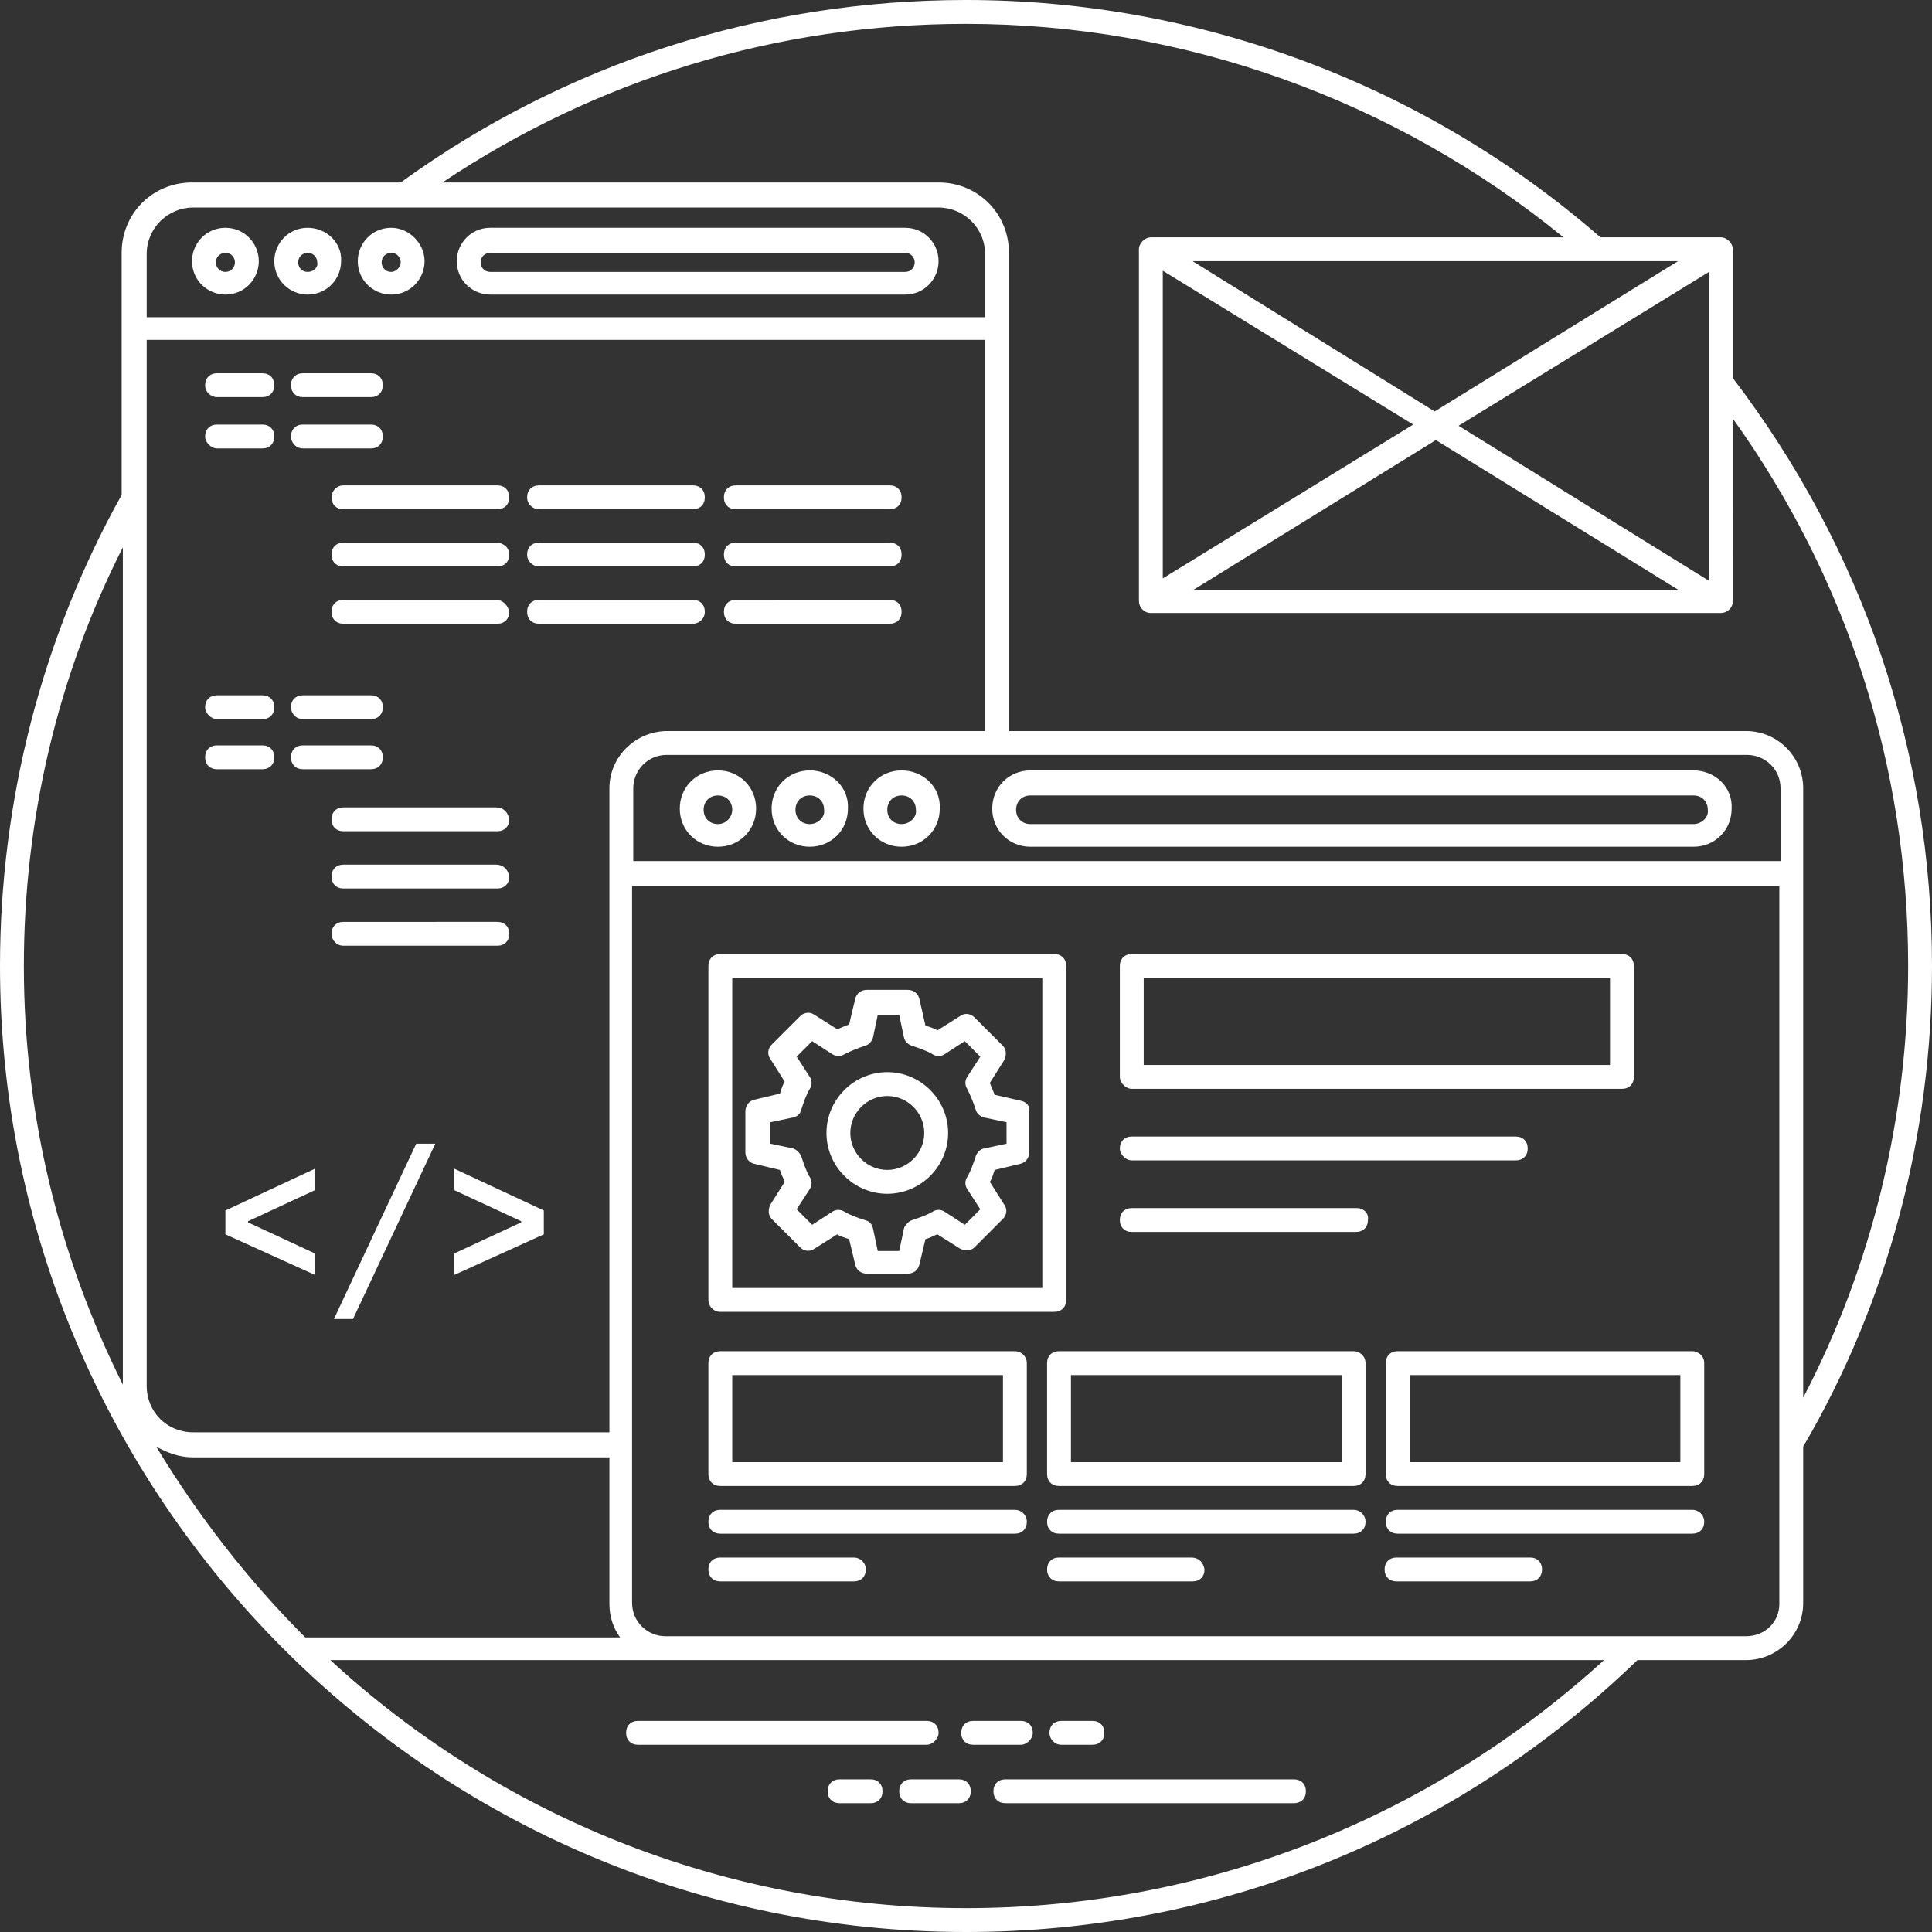<?xml version="1.0" encoding="UTF-8" standalone="no"?><svg xmlns="http://www.w3.org/2000/svg" xmlns:xlink="http://www.w3.org/1999/xlink" fill="#ffffff" height="162" preserveAspectRatio="xMidYMid meet" version="1" viewBox="1.0 1.0 162.0 162.0" width="162" zoomAndPan="magnify"><rect x="1.0" y="1.0" width="162.0" height="162.0" fill="#333333" stroke="none"/><g><g id="change1_52"><path d="M163,82c0-18-5.8-35-16.7-49.3V21.9c0-0.5-0.5-1-1-1h-10.1C120.5,8.1,101.6,1,82,1C64.8,1,48.4,6.3,34.6,16.3H17.1 c-3.3,0-5.9,2.6-5.9,5.9v0c0,9.2,0,14.3,0,20.3C4.5,54.5,1,68.2,1,82c0,44.5,36.2,81,81,81c21.2,0,41.1-8.1,56.3-22.8h9.1 c2.6,0,4.8-2.1,4.8-4.8v-13.1C159.3,110.2,163,96.2,163,82z M141.7,22.9l-20.4,12.6L101,22.9H141.7z M98.5,23.7l21,12.9l-21,12.9 V23.7z M121.4,37.9l20.4,12.6H101L121.4,37.9z M123.3,36.7l21-12.9v25.9L123.3,36.7z M82,3c18.3,0,36,6.4,50.1,17.9H97.5 c-0.5,0-1,0.5-1,1v29.5c0,0.5,0.4,1,1,1c0,0,0,0,0,0h47.8l0,0c0.5,0,1-0.4,1-1V36.1C155.9,49.5,161,65.3,161,82 c0,12.6-3,25.1-8.8,36.2c0-10.7,0-40.4,0-51.1c0-2.6-2.1-4.8-4.8-4.8H85.6c0-2.1,0,16.8,0-40.1c0-3.3-2.6-5.9-5.9-5.9H38.1 C51.1,7.6,66.2,3,82,3z M52.1,67.1c0,14.1,0,40.1,0,54H17.2c-2.2,0-3.9-1.7-3.9-3.9V29.5h70.3v32.8H56.8 C54.2,62.4,52.1,64.5,52.1,67.1z M13.3,22.3c0-2.2,1.8-3.9,3.9-3.9h62.5c2.1,0,3.9,1.7,3.9,3.9v5.3H13.3V22.3z M54.1,67.1 c0-1.5,1.2-2.8,2.8-2.8h27.7c0,0,0,0,0,0s0,0,0,0h62.9c1.5,0,2.8,1.2,2.8,2.8v6.1H54.1V67.1z M11.3,46.9v70.2C6,106.5,3,94.6,3,82 C3,69.8,5.8,57.7,11.3,46.9z M14.1,122.3c0.9,0.5,1.9,0.9,3.1,0.9h34.9v12.3c0,1,0.3,2,0.9,2.8H26.6 C21.8,133.5,17.6,128.1,14.1,122.3z M28.7,140.2h28.2h78.6C120.8,153.6,101.9,161,82,161C61.5,161,42.7,153.1,28.7,140.2z M147.4,138.2c-7.2,0-78.1,0-90.6,0c-1.5,0-2.8-1.2-2.8-2.8V75.3h96.2v60.2C150.2,137,149,138.2,147.4,138.2z"/></g><g id="change1_19"><path d="M19.2,61.3H23c0.6,0,1-0.4,1-1c0-0.6-0.4-1-1-1h-3.8c-0.6,0-1,0.4-1,1C18.2,60.8,18.7,61.3,19.2,61.3z"/></g><g id="change1_31"><path d="M26.4,61.3h5.7c0.6,0,1-0.4,1-1c0-0.6-0.4-1-1-1h-5.7c-0.6,0-1,0.4-1,1C25.4,60.8,25.8,61.3,26.4,61.3z"/></g><g id="change1_41"><path d="M24,64.5c0-0.6-0.4-1-1-1h-3.8c-0.6,0-1,0.4-1,1c0,0.6,0.4,1,1,1H23C23.6,65.5,24,65.1,24,64.5z"/></g><g id="change1_34"><path d="M26.4,65.5h5.7c0.6,0,1-0.4,1-1c0-0.6-0.4-1-1-1h-5.7c-0.6,0-1,0.4-1,1C25.4,65.1,25.8,65.5,26.4,65.5z"/></g><g id="change1_7"><path d="M42.6,68.7H29.8c-0.6,0-1,0.4-1,1c0,0.6,0.4,1,1,1h12.9c0.6,0,1-0.4,1-1C43.6,69.1,43.2,68.7,42.6,68.7z"/></g><g id="change1_22"><path d="M42.6,73.5H29.8c-0.6,0-1,0.4-1,1c0,0.6,0.4,1,1,1h12.9c0.6,0,1-0.4,1-1C43.6,73.9,43.2,73.5,42.6,73.5z"/></g><g id="change1_14"><path d="M29.8,80.3h12.9c0.6,0,1-0.4,1-1c0-0.6-0.4-1-1-1H29.8c-0.6,0-1,0.4-1,1C28.8,79.8,29.2,80.3,29.8,80.3z"/></g><g id="change1_24"><path d="M79.7,146.3c0-0.6-0.4-1-1-1H54.5c-0.6,0-1,0.4-1,1c0,0.6,0.4,1,1,1h24.2C79.2,147.3,79.7,146.8,79.7,146.3z"/></g><g id="change1_23"><path d="M87.6,146.3c0-0.6-0.4-1-1-1h-4c-0.6,0-1,0.4-1,1c0,0.6,0.4,1,1,1h4C87.1,147.3,87.6,146.8,87.6,146.3z"/></g><g id="change1_42"><path d="M90,147.3h2.6c0.6,0,1-0.4,1-1c0-0.6-0.4-1-1-1H90c-0.6,0-1,0.4-1,1C89,146.8,89.4,147.3,90,147.3z"/></g><g id="change1_21"><path d="M109.5,150.2H85.3c-0.6,0-1,0.4-1,1s0.4,1,1,1h24.2c0.6,0,1-0.4,1-1S110.1,150.2,109.5,150.2z"/></g><g id="change1_37"><path d="M81.4,150.2h-4c-0.6,0-1,0.4-1,1s0.4,1,1,1h4c0.6,0,1-0.4,1-1S82,150.2,81.4,150.2z"/></g><g id="change1_2"><path d="M74,150.2h-2.6c-0.6,0-1,0.4-1,1s0.4,1,1,1H74c0.6,0,1-0.4,1-1S74.6,150.2,74,150.2z"/></g><g id="change1_38"><path d="M19.9,20.1c-1.6,0-2.8,1.3-2.8,2.8c0,1.6,1.3,2.8,2.8,2.8c1.6,0,2.8-1.3,2.8-2.8C22.7,21.4,21.5,20.1,19.9,20.1z M19.9,23.8c-0.5,0-0.8-0.4-0.8-0.8c0-0.5,0.4-0.8,0.8-0.8c0.5,0,0.8,0.4,0.8,0.8C20.7,23.4,20.4,23.8,19.9,23.8z"/></g><g id="change1_6"><path d="M26.8,20.1c-1.6,0-2.8,1.3-2.8,2.8c0,1.6,1.3,2.8,2.8,2.8c1.6,0,2.8-1.3,2.8-2.8C29.7,21.4,28.4,20.1,26.8,20.1z M26.8,23.8c-0.5,0-0.8-0.4-0.8-0.8c0-0.5,0.4-0.8,0.8-0.8c0.5,0,0.8,0.4,0.8,0.8C27.7,23.4,27.3,23.8,26.8,23.8z"/></g><g id="change1_13"><path d="M33.8,20.1c-1.6,0-2.8,1.3-2.8,2.8c0,1.6,1.3,2.8,2.8,2.8c1.6,0,2.8-1.3,2.8-2.8C36.6,21.4,35.3,20.1,33.8,20.1z M33.8,23.8c-0.5,0-0.8-0.4-0.8-0.8c0-0.5,0.4-0.8,0.8-0.8c0.5,0,0.8,0.4,0.8,0.8C34.6,23.4,34.2,23.8,33.8,23.8z"/></g><g id="change1_46"><path d="M76.9,20.1H42.1c-1.6,0-2.8,1.3-2.8,2.8c0,1.6,1.3,2.8,2.8,2.8h34.8c1.6,0,2.8-1.3,2.8-2.8C79.7,21.4,78.5,20.1,76.9,20.1 z M76.9,23.8H42.1c-0.5,0-0.8-0.4-0.8-0.8c0-0.5,0.4-0.8,0.8-0.8h34.8c0.5,0,0.8,0.4,0.8,0.8C77.7,23.4,77.4,23.8,76.9,23.8z"/></g><g id="change1_9"><path d="M19.9 104.5L27.4 107.9 27.4 106.1 21.8 103.5 21.8 103.4 27.4 100.8 27.4 99 19.9 102.5z"/></g><g id="change1_43"><path d="M29 111.6L30.6 111.6 37.5 96.9 35.9 96.9z"/></g><g id="change1_3"><path d="M39.1 100.8L44.7 103.4 44.7 103.5 39.1 106.1 39.1 107.9 46.6 104.5 46.6 102.5 39.1 99z"/></g><g id="change1_10"><path d="M86.1,114.3H61.4c-0.6,0-1,0.4-1,1v9.3c0,0.6,0.4,1,1,1h24.7c0.6,0,1-0.4,1-1v-9.3C87.1,114.7,86.6,114.3,86.1,114.3z M85.1,123.6H62.4v-7.3h22.7V123.6z"/></g><g id="change1_51"><path d="M114.5,114.3H89.8c-0.6,0-1,0.4-1,1v9.3c0,0.6,0.4,1,1,1h24.7c0.6,0,1-0.4,1-1v-9.3C115.5,114.7,115,114.3,114.5,114.3z M113.5,123.6H90.8v-7.3h22.7V123.6z"/></g><g id="change1_35"><path d="M142.9,114.3h-24.7c-0.6,0-1,0.4-1,1v9.3c0,0.6,0.4,1,1,1h24.7c0.6,0,1-0.4,1-1v-9.3C143.9,114.7,143.4,114.3,142.9,114.3 z M141.9,123.6h-22.7v-7.3h22.7V123.6z"/></g><g id="change1_8"><path d="M61.2,65.6c-1.8,0-3.2,1.4-3.2,3.2c0,1.8,1.4,3.2,3.2,3.2s3.2-1.4,3.2-3.2C64.4,67,63,65.6,61.2,65.6z M61.2,70.1 c-0.7,0-1.2-0.5-1.2-1.2c0-0.7,0.5-1.2,1.2-1.2c0.7,0,1.2,0.5,1.2,1.2C62.4,69.5,61.9,70.1,61.2,70.1z"/></g><g id="change1_29"><path d="M68.9,65.6c-1.8,0-3.2,1.4-3.2,3.2c0,1.8,1.4,3.2,3.2,3.2c1.8,0,3.2-1.4,3.2-3.2C72.2,67,70.7,65.6,68.9,65.6z M68.9,70.1 c-0.7,0-1.2-0.5-1.2-1.2c0-0.7,0.5-1.2,1.2-1.2c0.7,0,1.2,0.5,1.2,1.2C70.2,69.5,69.6,70.1,68.9,70.1z"/></g><g id="change1_49"><path d="M76.6,65.6c-1.8,0-3.2,1.4-3.2,3.2c0,1.8,1.4,3.2,3.2,3.2c1.8,0,3.2-1.4,3.2-3.2C79.9,67,78.4,65.6,76.6,65.6z M76.6,70.1 c-0.7,0-1.2-0.5-1.2-1.2c0-0.7,0.5-1.2,1.2-1.2c0.7,0,1.2,0.5,1.2,1.2C77.9,69.5,77.3,70.1,76.6,70.1z"/></g><g id="change1_11"><path d="M143,65.6H87.4c-1.8,0-3.2,1.4-3.2,3.2c0,1.8,1.4,3.2,3.2,3.2H143c1.8,0,3.2-1.4,3.2-3.2C146.3,67,144.8,65.6,143,65.6z M143,70.1H87.4c-0.7,0-1.2-0.5-1.2-1.2c0-0.7,0.5-1.2,1.2-1.2H143c0.7,0,1.2,0.5,1.2,1.2C144.3,69.5,143.7,70.1,143,70.1z"/></g><g id="change1_45"><path d="M61.4,111h28c0.6,0,1-0.4,1-1V82c0-0.6-0.4-1-1-1h-28c-0.6,0-1,0.4-1,1v28C60.4,110.5,60.8,111,61.4,111z M62.4,83h26v26 h-26V83z"/></g><g id="change1_36"><path d="M86.6,93.3l-2.2-0.5c-0.1-0.3-0.3-0.7-0.4-1l1.2-1.9c0.2-0.4,0.2-0.9-0.1-1.2l-2.4-2.4c-0.3-0.3-0.8-0.4-1.2-0.1l-1.9,1.2 c-0.3-0.2-0.7-0.3-1-0.4l-0.5-2.2c-0.1-0.5-0.5-0.8-1-0.8h-3.4c-0.5,0-0.9,0.3-1,0.8l-0.5,2.1c-0.3,0.1-0.7,0.3-1,0.4l-1.9-1.2 c-0.4-0.3-0.9-0.2-1.2,0.1l-2.4,2.4c-0.3,0.3-0.4,0.8-0.1,1.2l1.2,1.9c-0.2,0.3-0.3,0.7-0.4,1l-2.1,0.5c-0.5,0.1-0.8,0.5-0.8,1 v3.4c0,0.5,0.3,0.9,0.8,1l2.1,0.5c0.1,0.4,0.3,0.7,0.4,1l-1.2,1.9c-0.2,0.4-0.2,0.9,0.1,1.2l2.4,2.4c0.3,0.3,0.8,0.4,1.2,0.1 l1.9-1.2c0.3,0.2,0.7,0.3,1,0.4l0.5,2.1c0.1,0.5,0.5,0.8,1,0.8h3.4c0.5,0,0.9-0.3,1-0.8l0.5-2.1c0.4-0.1,0.7-0.3,1-0.4l1.9,1.2 c0.4,0.2,0.9,0.2,1.2-0.1l2.4-2.4c0.3-0.3,0.4-0.8,0.1-1.2l-1.2-1.9c0.2-0.3,0.3-0.7,0.4-1l2.1-0.5c0.5-0.1,0.8-0.5,0.8-1v-3.4 C87.4,93.8,87.1,93.4,86.6,93.3z M85.4,96.9l-1.9,0.4c-0.4,0.1-0.6,0.4-0.7,0.7c-0.2,0.6-0.4,1.2-0.7,1.7c-0.2,0.3-0.2,0.7,0,1 l1.1,1.7l-1.3,1.3l-1.7-1.1c-0.3-0.2-0.7-0.2-1,0c-0.5,0.3-1.1,0.5-1.7,0.7c-0.3,0.1-0.6,0.4-0.7,0.7l-0.4,1.9h-1.8l-0.4-1.9 c-0.1-0.4-0.3-0.6-0.7-0.7c-0.6-0.2-1.2-0.4-1.7-0.7c-0.3-0.2-0.7-0.2-1,0l-1.7,1.1l-1.3-1.3l1.1-1.7c0.2-0.3,0.2-0.7,0-1 c-0.3-0.5-0.5-1.1-0.7-1.7c-0.1-0.3-0.4-0.6-0.7-0.7l-1.9-0.4v-1.8l1.9-0.4c0.4-0.1,0.6-0.3,0.7-0.7c0.2-0.6,0.4-1.2,0.7-1.7 c0.2-0.3,0.2-0.7,0-1l-1.1-1.7l1.3-1.3l1.7,1.1c0.3,0.2,0.7,0.2,1,0c0.6-0.3,1.1-0.5,1.7-0.7c0.4-0.1,0.6-0.4,0.7-0.7l0.4-1.9h1.8 l0.4,1.9c0.1,0.4,0.4,0.6,0.7,0.7c0.6,0.2,1.2,0.4,1.7,0.7c0.3,0.2,0.7,0.2,1,0l1.7-1.1l1.3,1.3l-1.1,1.7c-0.2,0.3-0.2,0.7,0,1 c0.3,0.6,0.5,1.1,0.7,1.7c0.1,0.4,0.4,0.6,0.7,0.7l1.9,0.4V96.9z"/></g><g id="change1_30"><path d="M75.4,90.9c-2.8,0-5.1,2.3-5.1,5.1c0,2.8,2.3,5.1,5.1,5.1c2.8,0,5.1-2.3,5.1-5.1C80.5,93.2,78.2,90.9,75.4,90.9z M75.4,99.1c-1.7,0-3.1-1.4-3.1-3.1s1.4-3.1,3.1-3.1c1.7,0,3.1,1.4,3.1,3.1S77.1,99.1,75.4,99.1z"/></g><g id="change1_27"><path d="M95.9,92.3H137c0.6,0,1-0.4,1-1V82c0-0.6-0.4-1-1-1H95.9c-0.6,0-1,0.4-1,1v9.3C94.9,91.8,95.4,92.3,95.9,92.3z M96.9,83 H136v7.3H96.9V83z"/></g><g id="change1_20"><path d="M19.2,34.3H23c0.6,0,1-0.4,1-1c0-0.6-0.4-1-1-1h-3.8c-0.6,0-1,0.4-1,1C18.2,33.9,18.7,34.3,19.2,34.3z"/></g><g id="change1_28"><path d="M26.4,34.3h5.7c0.6,0,1-0.4,1-1c0-0.6-0.4-1-1-1h-5.7c-0.6,0-1,0.4-1,1C25.4,33.9,25.8,34.3,26.4,34.3z"/></g><g id="change1_18"><path d="M19.2,38.6H23c0.6,0,1-0.4,1-1c0-0.6-0.4-1-1-1h-3.8c-0.6,0-1,0.4-1,1C18.2,38.1,18.7,38.6,19.2,38.6z"/></g><g id="change1_1"><path d="M26.4,38.6h5.7c0.6,0,1-0.4,1-1c0-0.6-0.4-1-1-1h-5.7c-0.6,0-1,0.4-1,1C25.4,38.1,25.8,38.6,26.4,38.6z"/></g><g id="change1_47"><path d="M28.8,42.7c0,0.6,0.4,1,1,1h12.9c0.6,0,1-0.4,1-1c0-0.6-0.4-1-1-1H29.8C29.2,41.7,28.8,42.2,28.8,42.7z"/></g><g id="change1_39"><path d="M46.2,43.7h12.9c0.6,0,1-0.4,1-1c0-0.6-0.4-1-1-1H46.2c-0.6,0-1,0.4-1,1C45.2,43.3,45.7,43.7,46.2,43.7z"/></g><g id="change1_12"><path d="M62.7,43.7h12.9c0.6,0,1-0.4,1-1c0-0.6-0.4-1-1-1H62.7c-0.6,0-1,0.4-1,1C61.7,43.3,62.1,43.7,62.7,43.7z"/></g><g id="change1_33"><path d="M42.6,46.5H29.8c-0.6,0-1,0.4-1,1s0.4,1,1,1h12.9c0.6,0,1-0.4,1-1S43.2,46.5,42.6,46.5z"/></g><g id="change1_44"><path d="M46.2,48.5h12.9c0.6,0,1-0.4,1-1s-0.4-1-1-1H46.2c-0.6,0-1,0.4-1,1S45.7,48.5,46.2,48.5z"/></g><g id="change1_48"><path d="M62.7,48.5h12.9c0.6,0,1-0.4,1-1s-0.4-1-1-1H62.7c-0.6,0-1,0.4-1,1S62.1,48.5,62.7,48.5z"/></g><g id="change1_25"><path d="M42.6,51.3H29.8c-0.6,0-1,0.4-1,1c0,0.6,0.4,1,1,1h12.9c0.6,0,1-0.4,1-1C43.6,51.8,43.2,51.3,42.6,51.3z"/></g><g id="change1_53"><path d="M60.1,52.3c0-0.6-0.4-1-1-1H46.2c-0.6,0-1,0.4-1,1c0,0.6,0.4,1,1,1h12.9C59.6,53.3,60.1,52.9,60.1,52.3z"/></g><g id="change1_5"><path d="M62.7,53.3h12.9c0.6,0,1-0.4,1-1c0-0.6-0.4-1-1-1H62.7c-0.6,0-1,0.4-1,1C61.7,52.9,62.1,53.3,62.7,53.3z"/></g><g id="change1_16"><path d="M86.1,127.6H61.4c-0.6,0-1,0.4-1,1c0,0.6,0.4,1,1,1h24.7c0.6,0,1-0.4,1-1C87.1,128,86.6,127.6,86.1,127.6z"/></g><g id="change1_32"><path d="M72.6,131.6H61.4c-0.6,0-1,0.4-1,1c0,0.6,0.4,1,1,1h11.2c0.6,0,1-0.4,1-1C73.6,132,73.1,131.6,72.6,131.6z"/></g><g id="change1_40"><path d="M100.9,131.6H89.8c-0.6,0-1,0.4-1,1c0,0.6,0.4,1,1,1h11.2c0.6,0,1-0.4,1-1C101.9,132,101.5,131.6,100.9,131.6z"/></g><g id="change1_17"><path d="M142.9,127.6h-24.7c-0.6,0-1,0.4-1,1c0,0.6,0.4,1,1,1h24.7c0.6,0,1-0.4,1-1C143.9,128,143.4,127.6,142.9,127.6z"/></g><g id="change1_4"><path d="M129.3,131.6h-11.2c-0.6,0-1,0.4-1,1c0,0.6,0.4,1,1,1h11.2c0.6,0,1-0.4,1-1C130.3,132,129.9,131.6,129.3,131.6z"/></g><g id="change1_26"><path d="M114.5,127.6H89.8c-0.6,0-1,0.4-1,1c0,0.6,0.4,1,1,1h24.7c0.6,0,1-0.4,1-1C115.5,128,115,127.6,114.5,127.6z"/></g><g id="change1_15"><path d="M95.9,98.3h32.2c0.6,0,1-0.4,1-1c0-0.6-0.4-1-1-1H95.9c-0.6,0-1,0.4-1,1C94.9,97.8,95.4,98.3,95.9,98.3z"/></g><g id="change1_50"><path d="M114.8,102.3H95.9c-0.6,0-1,0.4-1,1c0,0.6,0.4,1,1,1h18.8c0.6,0,1-0.4,1-1C115.8,102.7,115.3,102.3,114.8,102.3z"/></g></g></svg>
